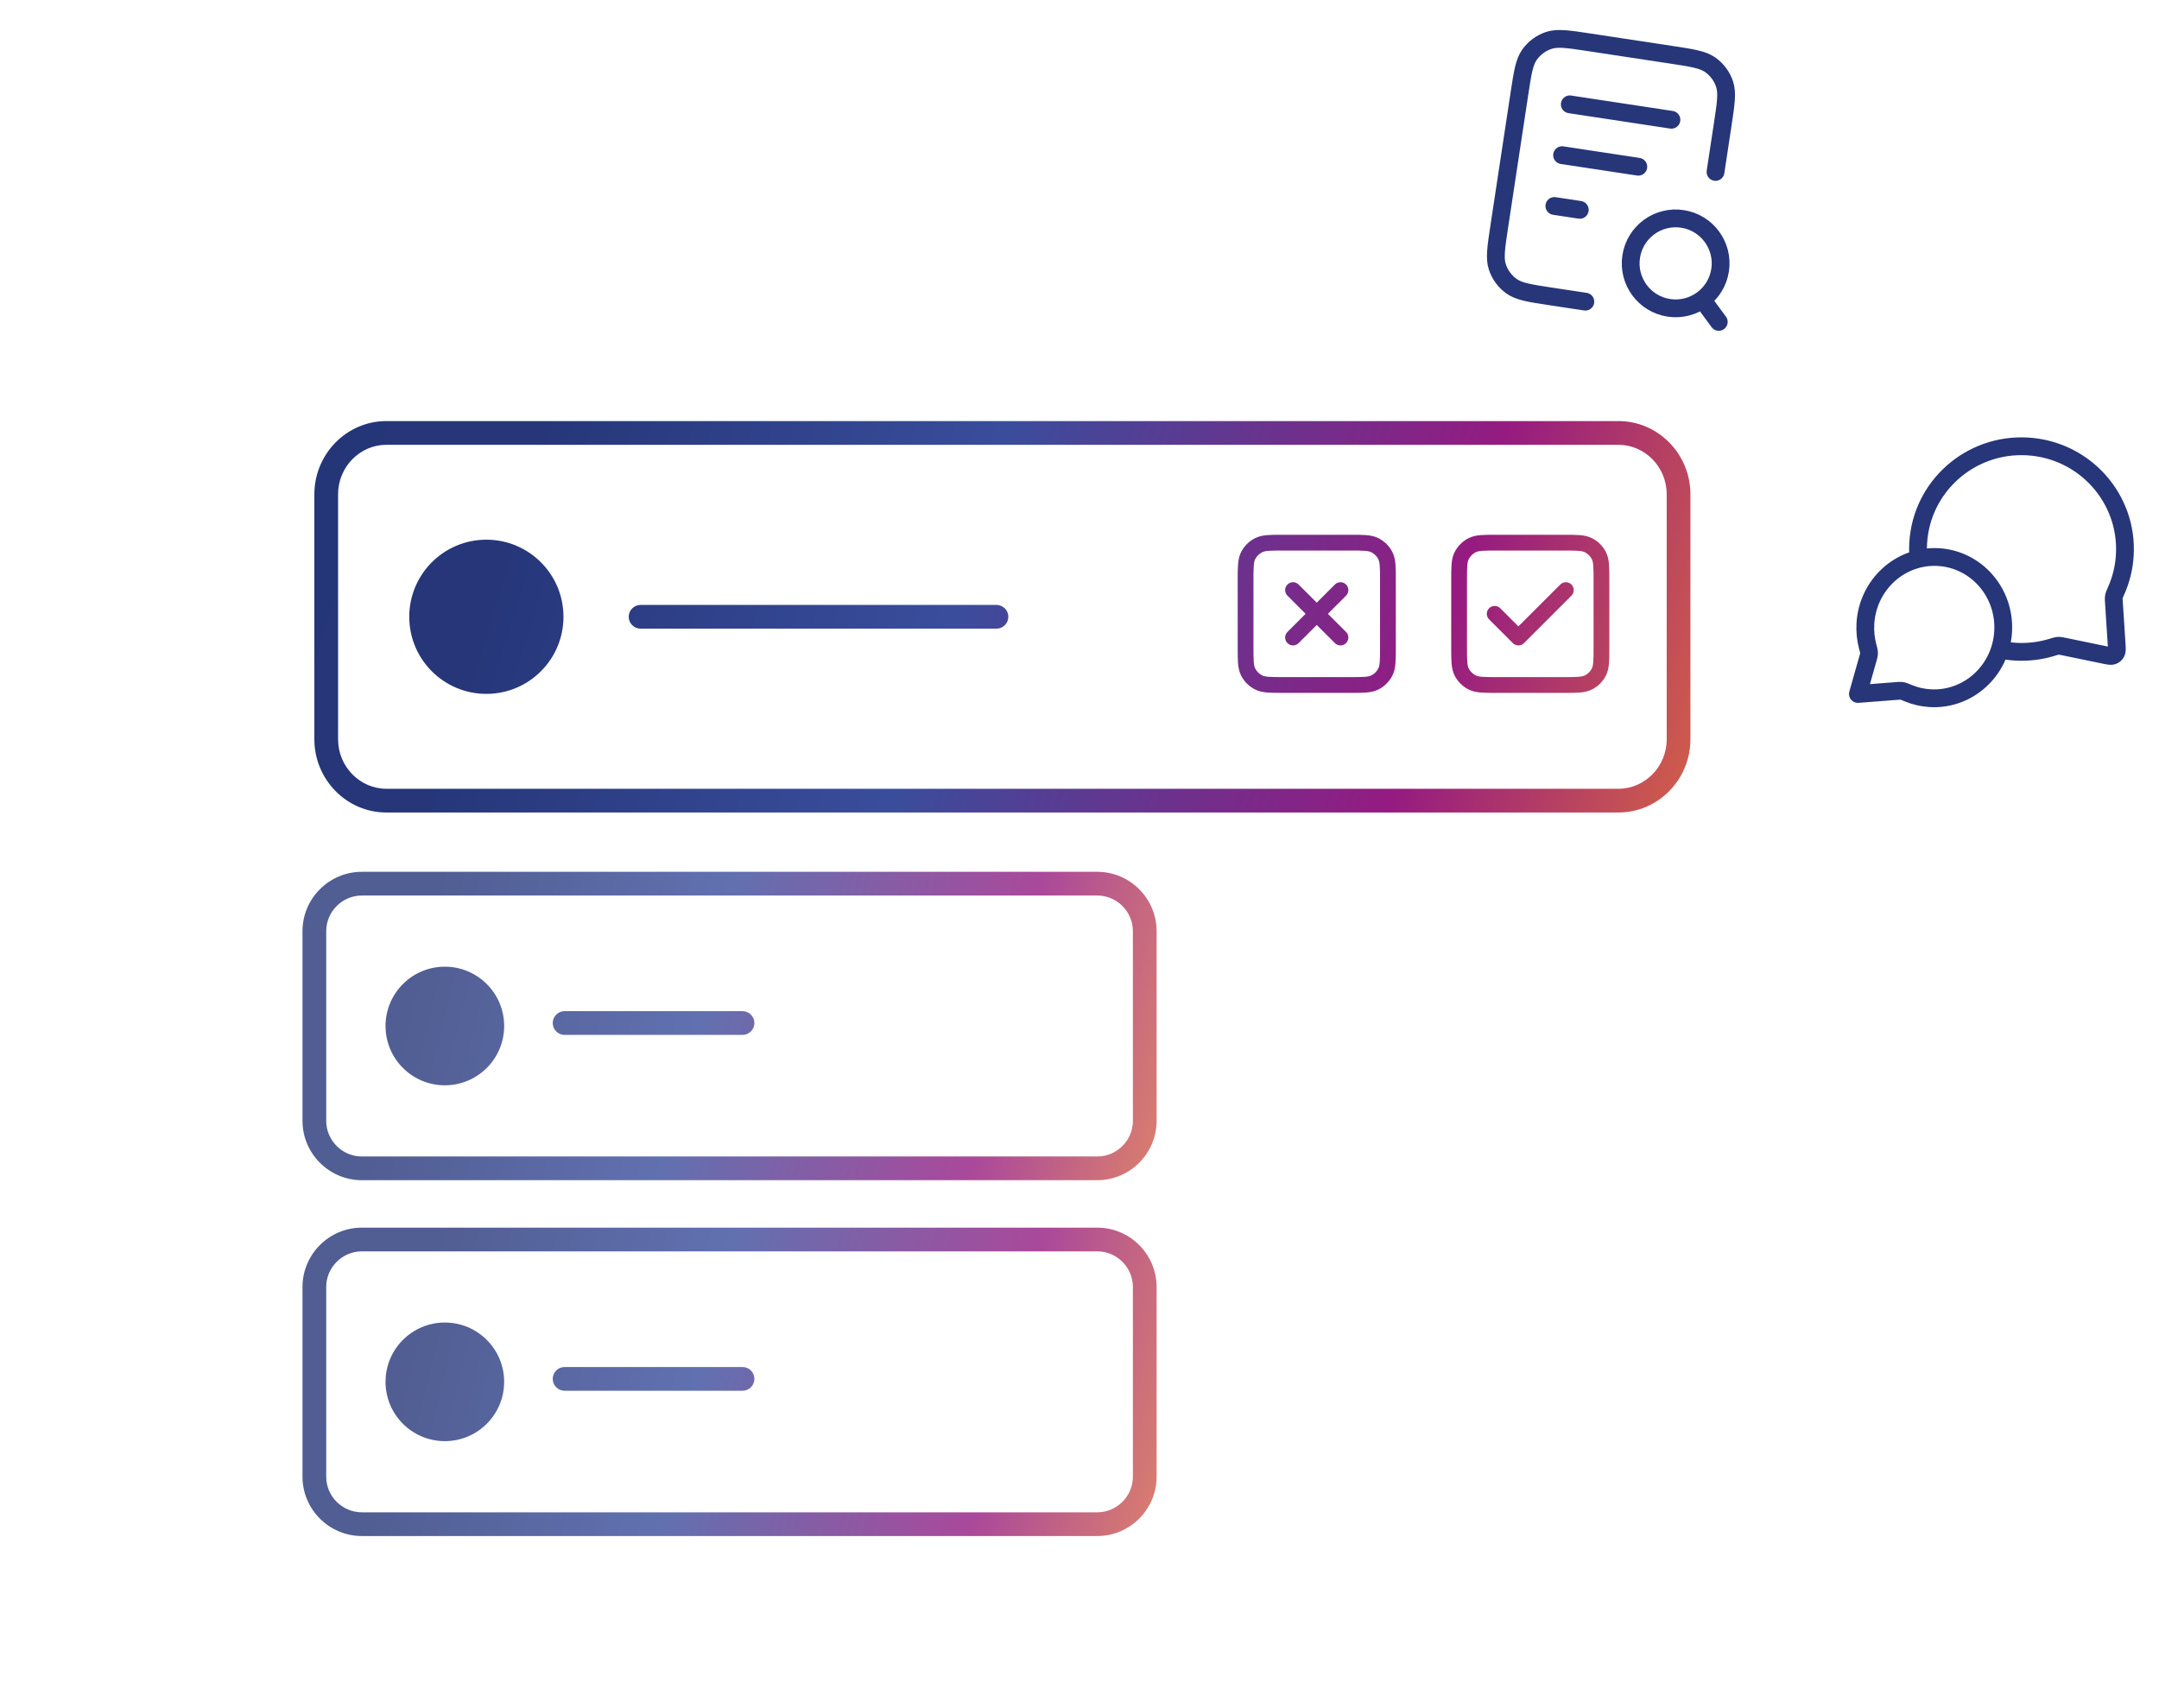 <svg width="182" height="144" viewBox="0 0 182 144" fill="none" xmlns="http://www.w3.org/2000/svg">
<g clip-path="url(#clip0_5701_958)">
<path d="M138.107 14.056L131.681 13.082M133.173 17.691L131.031 17.366M140.899 10.097L132.331 8.797M144.615 14.496L145.216 10.533C145.489 8.733 145.626 7.833 145.38 7.093C145.163 6.441 144.746 5.875 144.188 5.476C143.554 5.021 142.654 4.885 140.855 4.612L134 3.572C132.2 3.299 131.301 3.162 130.56 3.408C129.909 3.625 129.343 4.042 128.943 4.6C128.488 5.234 128.352 6.134 128.079 7.933L126.389 19.073C126.116 20.872 125.98 21.772 126.226 22.512C126.442 23.164 126.859 23.73 127.417 24.13C128.051 24.584 128.951 24.721 130.751 24.994L133.643 25.432M144.889 27.138L143.526 25.288M145.003 22.772C144.689 24.843 142.756 26.267 140.686 25.953C138.615 25.639 137.192 23.706 137.506 21.635C137.82 19.565 139.753 18.141 141.823 18.455C143.894 18.769 145.317 20.702 145.003 22.772Z" stroke="#263679" stroke-width="1.5" stroke-linecap="round" stroke-linejoin="round"/>
</g>
<g clip-path="url(#clip1_5701_958)">
<path d="M161.725 47.117C161.683 46.68 161.674 46.234 161.701 45.782C161.979 41.004 166.104 37.358 170.914 37.638C175.723 37.918 179.397 42.019 179.118 46.797C179.055 47.877 178.796 48.898 178.377 49.83C178.29 50.024 178.247 50.12 178.225 50.197C178.204 50.272 178.194 50.326 178.187 50.404C178.181 50.483 178.187 50.571 178.198 50.746L178.427 54.308C178.452 54.694 178.464 54.887 178.393 55.022C178.33 55.141 178.225 55.232 178.099 55.278C177.955 55.33 177.765 55.291 177.387 55.213L173.972 54.507C173.793 54.47 173.704 54.452 173.622 54.447C173.541 54.443 173.485 54.446 173.404 54.458C173.323 54.47 173.219 54.502 173.009 54.567C172.033 54.87 170.987 55.005 169.905 54.942C169.453 54.916 169.011 54.855 168.581 54.764M162.709 58.863C165.915 59.05 168.67 56.538 168.861 53.253C169.053 49.968 166.609 47.154 163.402 46.967C160.196 46.78 157.441 49.291 157.249 52.577C157.211 53.237 157.279 53.878 157.438 54.483C157.506 54.739 157.539 54.867 157.548 54.953C157.557 55.043 157.556 55.094 157.546 55.184C157.536 55.27 157.508 55.367 157.453 55.56L156.618 58.508L159.883 58.255C160.061 58.241 160.15 58.234 160.227 58.239C160.309 58.244 160.351 58.251 160.43 58.272C160.505 58.291 160.615 58.337 160.836 58.43C161.417 58.674 162.046 58.825 162.709 58.863Z" stroke="#263679" stroke-width="1.5" stroke-linecap="round" stroke-linejoin="round"/>
</g>
<path fill-rule="evenodd" clip-rule="evenodd" d="M32.567 37.5C30.351 37.5 28.5 39.359 28.5 41.667V62.333C28.5 64.641 30.351 66.5 32.567 66.5H136.433C138.649 66.5 140.5 64.641 140.5 62.333V41.667C140.5 39.359 138.649 37.5 136.433 37.5H32.567ZM26.5 41.667C26.5 38.291 29.209 35.5 32.567 35.5H136.433C139.791 35.5 142.5 38.291 142.5 41.667V62.333C142.5 65.709 139.791 68.5 136.433 68.5H32.567C29.209 68.5 26.5 65.709 26.5 62.333V41.667ZM47.5 52C47.5 55.59 44.59 58.5 41 58.5C37.41 58.5 34.5 55.59 34.5 52C34.5 48.41 37.41 45.5 41 45.5C44.59 45.5 47.5 48.41 47.5 52ZM54 51C53.448 51 53 51.448 53 52C53 52.552 53.448 53 54 53H84C84.552 53 85 52.552 85 52C85 51.448 84.552 51 84 51H54ZM108.172 45.085H113.827C114.364 45.085 114.807 45.085 115.168 45.114C115.542 45.145 115.887 45.211 116.21 45.376C116.711 45.631 117.119 46.039 117.374 46.54C117.539 46.863 117.605 47.208 117.636 47.582C117.665 47.943 117.665 48.386 117.665 48.922V48.922V54.578V54.578C117.665 55.114 117.665 55.557 117.636 55.918C117.605 56.292 117.539 56.637 117.374 56.96C117.119 57.461 116.711 57.869 116.21 58.124C115.887 58.289 115.542 58.355 115.168 58.386C114.807 58.415 114.364 58.415 113.828 58.415H113.827H108.172H108.172C107.636 58.415 107.193 58.415 106.832 58.386C106.458 58.355 106.113 58.289 105.79 58.124C105.289 57.869 104.881 57.461 104.625 56.96C104.461 56.637 104.395 56.292 104.364 55.918C104.335 55.557 104.335 55.114 104.335 54.578V54.578V48.922V48.922C104.335 48.386 104.335 47.943 104.364 47.582C104.395 47.208 104.461 46.863 104.625 46.54C104.881 46.039 105.289 45.631 105.79 45.376C106.113 45.211 106.458 45.145 106.832 45.114C107.193 45.085 107.636 45.085 108.172 45.085ZM106.941 46.44C106.648 46.464 106.498 46.507 106.394 46.56C106.143 46.688 105.938 46.893 105.81 47.144C105.757 47.248 105.714 47.398 105.69 47.691C105.665 47.991 105.665 48.379 105.665 48.95V54.55C105.665 55.121 105.665 55.509 105.69 55.809C105.714 56.102 105.757 56.252 105.81 56.356C105.938 56.607 106.143 56.812 106.394 56.94C106.498 56.993 106.648 57.036 106.941 57.06C107.241 57.084 107.629 57.085 108.2 57.085H113.8C114.371 57.085 114.759 57.084 115.059 57.06C115.352 57.036 115.501 56.993 115.606 56.94C115.857 56.812 116.061 56.607 116.189 56.356C116.243 56.252 116.286 56.102 116.31 55.809C116.334 55.509 116.335 55.121 116.335 54.55V48.95C116.335 48.379 116.334 47.991 116.31 47.691C116.286 47.398 116.243 47.248 116.189 47.144C116.061 46.893 115.857 46.688 115.606 46.56C115.501 46.507 115.352 46.464 115.059 46.44C114.759 46.416 114.371 46.415 113.8 46.415H108.2C107.629 46.415 107.241 46.416 106.941 46.44ZM108.53 49.28C108.789 49.02 109.21 49.02 109.47 49.28L111 50.809L112.53 49.28C112.789 49.02 113.21 49.02 113.47 49.28C113.73 49.539 113.73 49.961 113.47 50.22L111.94 51.75L113.47 53.28C113.73 53.539 113.73 53.961 113.47 54.22C113.21 54.48 112.789 54.48 112.53 54.22L111 52.69L109.47 54.22C109.21 54.48 108.789 54.48 108.53 54.22C108.27 53.961 108.27 53.539 108.53 53.28L110.06 51.75L108.53 50.22C108.27 49.961 108.27 49.539 108.53 49.28ZM126.172 45.085H131.827C132.364 45.085 132.807 45.085 133.168 45.114C133.542 45.145 133.887 45.211 134.21 45.376C134.711 45.631 135.119 46.039 135.374 46.54C135.539 46.863 135.605 47.208 135.636 47.582C135.665 47.943 135.665 48.386 135.665 48.922V48.922V48.922V54.578V54.578V54.578C135.665 55.114 135.665 55.557 135.636 55.918C135.605 56.292 135.539 56.637 135.374 56.96C135.119 57.461 134.711 57.869 134.21 58.124C133.887 58.289 133.542 58.355 133.168 58.386C132.807 58.415 132.364 58.415 131.828 58.415H131.827H126.172H126.172C125.636 58.415 125.193 58.415 124.832 58.386C124.458 58.355 124.113 58.289 123.79 58.124C123.289 57.869 122.881 57.461 122.625 56.96C122.461 56.637 122.395 56.292 122.364 55.918C122.335 55.557 122.335 55.114 122.335 54.578V54.578V54.578V48.922V48.922V48.922C122.335 48.386 122.335 47.943 122.364 47.582C122.395 47.208 122.461 46.863 122.625 46.54C122.881 46.039 123.289 45.631 123.79 45.376C124.113 45.211 124.458 45.145 124.832 45.114C125.193 45.085 125.636 45.085 126.172 45.085ZM124.941 46.44C124.648 46.464 124.498 46.507 124.394 46.56C124.143 46.688 123.938 46.893 123.81 47.144C123.757 47.248 123.714 47.398 123.69 47.691C123.665 47.991 123.665 48.379 123.665 48.95V54.55C123.665 55.121 123.665 55.509 123.69 55.809C123.714 56.102 123.757 56.252 123.81 56.356C123.938 56.607 124.143 56.812 124.394 56.94C124.498 56.993 124.648 57.036 124.941 57.06C125.241 57.084 125.629 57.085 126.2 57.085H131.8C132.371 57.085 132.759 57.084 133.059 57.06C133.352 57.036 133.502 56.993 133.606 56.94C133.857 56.812 134.061 56.607 134.189 56.356C134.243 56.252 134.286 56.102 134.31 55.809C134.334 55.509 134.335 55.121 134.335 54.55V48.95C134.335 48.379 134.334 47.991 134.31 47.691C134.286 47.398 134.243 47.248 134.189 47.144C134.061 46.893 133.857 46.688 133.606 46.56C133.502 46.507 133.352 46.464 133.059 46.44C132.759 46.416 132.371 46.415 131.8 46.415H126.2C125.629 46.415 125.241 46.416 124.941 46.44ZM132.47 49.28C132.73 49.539 132.73 49.961 132.47 50.22L128.47 54.22C128.21 54.48 127.789 54.48 127.53 54.22L125.53 52.22C125.27 51.961 125.27 51.539 125.53 51.28C125.789 51.02 126.21 51.02 126.47 51.28L128 52.809L131.53 49.28C131.789 49.02 132.21 49.02 132.47 49.28Z" fill="url(#paint0_linear_5701_958)"/>
<path opacity="0.8" fill-rule="evenodd" clip-rule="evenodd" d="M30.5 75.5C28.852 75.5 27.5 76.852 27.5 78.5V94.5C27.5 96.148 28.852 97.5 30.5 97.5H92.5C94.148 97.5 95.5 96.148 95.5 94.5V78.5C95.5 76.852 94.148 75.5 92.5 75.5H30.5ZM25.5 78.5C25.5 75.748 27.748 73.5 30.5 73.5H92.5C95.252 73.5 97.5 75.748 97.5 78.5V94.5C97.5 97.252 95.252 99.5 92.5 99.5H30.5C27.748 99.5 25.5 97.252 25.5 94.5V78.5ZM37.5 91.5C40.261 91.5 42.5 89.261 42.5 86.5C42.5 83.739 40.261 81.5 37.5 81.5C34.739 81.5 32.5 83.739 32.5 86.5C32.5 89.261 34.739 91.5 37.5 91.5ZM47.594 85.25C47.042 85.25 46.594 85.698 46.594 86.25C46.594 86.802 47.042 87.25 47.594 87.25H62.594C63.147 87.25 63.594 86.802 63.594 86.25C63.594 85.698 63.147 85.25 62.594 85.25H47.594Z" fill="url(#paint1_linear_5701_958)"/>
<path opacity="0.8" fill-rule="evenodd" clip-rule="evenodd" d="M30.5 105.5C28.852 105.5 27.5 106.852 27.5 108.5V124.5C27.5 126.148 28.852 127.5 30.5 127.5H92.5C94.148 127.5 95.5 126.148 95.5 124.5V108.5C95.5 106.852 94.148 105.5 92.5 105.5H30.5ZM25.5 108.5C25.5 105.748 27.748 103.5 30.5 103.5H92.5C95.252 103.5 97.5 105.748 97.5 108.5V124.5C97.5 127.252 95.252 129.5 92.5 129.5H30.5C27.748 129.5 25.5 127.252 25.5 124.5V108.5ZM37.5 121.5C40.261 121.5 42.5 119.261 42.5 116.5C42.5 113.739 40.261 111.5 37.5 111.5C34.739 111.5 32.5 113.739 32.5 116.5C32.5 119.261 34.739 121.5 37.5 121.5ZM47.594 115.25C47.042 115.25 46.594 115.698 46.594 116.25C46.594 116.802 47.042 117.25 47.594 117.25H62.594C63.147 117.25 63.594 116.802 63.594 116.25C63.594 115.698 63.147 115.25 62.594 115.25H47.594Z" fill="url(#paint2_linear_5701_958)"/>
<defs>
<linearGradient id="paint0_linear_5701_958" x1="-13.314" y1="2.5" x2="155.828" y2="54.713" gradientUnits="userSpaceOnUse">
<stop offset="0.094" stop-color="#243777"/>
<stop offset="0.374" stop-color="#263679"/>
<stop offset="0.585" stop-color="#394D9C"/>
<stop offset="0.814" stop-color="#951B81"/>
<stop offset="1" stop-color="#E77735"/>
</linearGradient>
<linearGradient id="paint1_linear_5701_958" x1="0.788" y1="47.5" x2="109.356" y2="73.903" gradientUnits="userSpaceOnUse">
<stop offset="0.094" stop-color="#243777"/>
<stop offset="0.374" stop-color="#263679"/>
<stop offset="0.585" stop-color="#394D9C"/>
<stop offset="0.814" stop-color="#951B81"/>
<stop offset="1" stop-color="#E77735"/>
</linearGradient>
<linearGradient id="paint2_linear_5701_958" x1="0.788" y1="77.5" x2="109.356" y2="103.903" gradientUnits="userSpaceOnUse">
<stop offset="0.094" stop-color="#243777"/>
<stop offset="0.374" stop-color="#263679"/>
<stop offset="0.585" stop-color="#394D9C"/>
<stop offset="0.814" stop-color="#951B81"/>
<stop offset="1" stop-color="#E77735"/>
</linearGradient>
<clipPath id="clip0_5701_958">
<rect width="26" height="26" fill="white" transform="translate(124.899) rotate(8.625)"/>
</clipPath>
<clipPath id="clip1_5701_958">
<rect width="26" height="26" fill="white" transform="translate(155.842 34.589) rotate(3.335)"/>
</clipPath>
</defs>
</svg>
